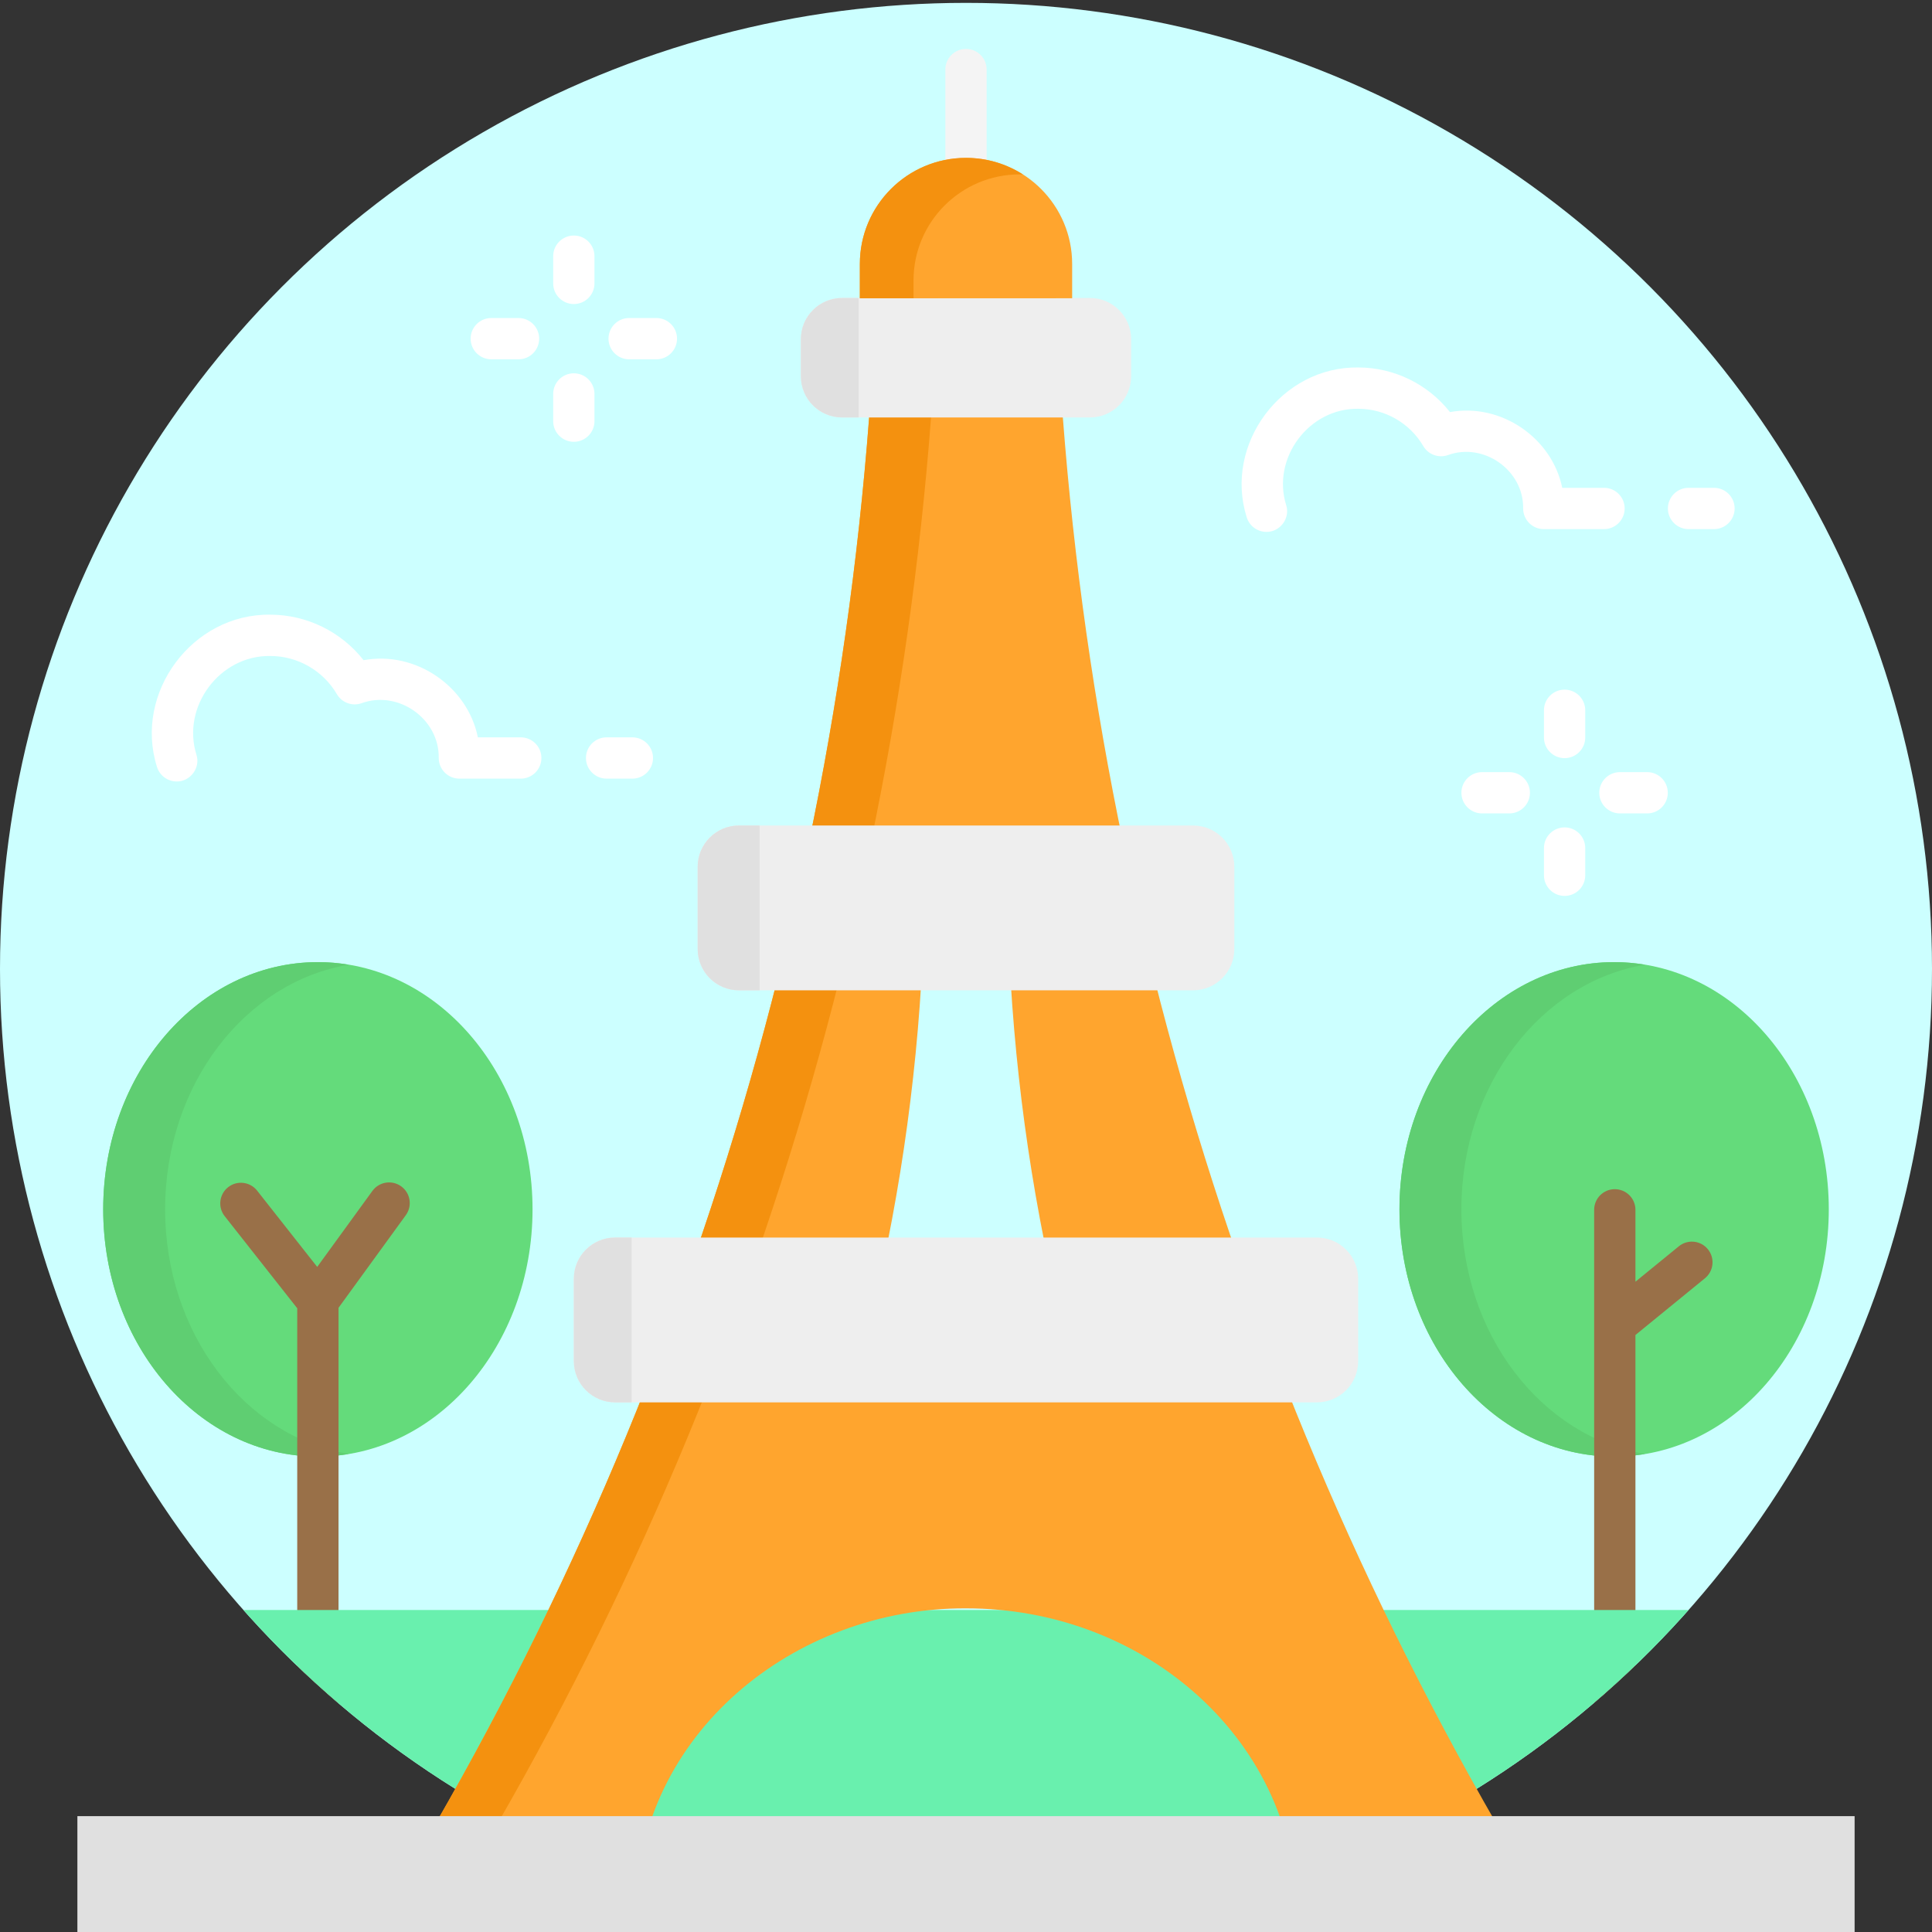 <svg id="Layer_1" enable-background="new 0 0 468 468" height="512" viewBox="0 0 468 468" width="512" xmlns="http://www.w3.org/2000/svg" xmlns:xlink="http://www.w3.org/1999/xlink"><rect x="0" y="0" width="468" height="468" fill="#333333" stroke="none"/><clipPath id="SVGID_2_"><circle id="SVGID_1_" cx="234" cy="234.695" r="234"/></clipPath><g><g><g clip-path="url(#SVGID_2_)"><g><g><path d="m0 0h468v468h-468z" fill="#cff"/></g></g></g><g clip-path="url(#SVGID_2_)"><g><g><ellipse cx="391" cy="292.947" fill="#64db7b" rx="52" ry="59.886"/><path d="m354 292.947c0-30.14 19.336-55.07 44.5-59.257-2.45-.408-4.952-.629-7.5-.629-28.719 0-52 26.812-52 59.886s23.281 59.886 52 59.886c2.548 0 5.05-.221 7.5-.629-25.164-4.188-44.5-29.117-44.5-59.257z" fill="#5fce72"/></g><path d="m413.71 302.608c-1.746-2.139-4.896-2.458-7.035-.712l-10.512 8.58v-17.412c0-2.761-2.239-5-5-5s-5 2.239-5 5v119.473c0 2.761 2.239 5 5 5s5-2.239 5-5v-89.152l16.835-13.742c2.14-1.745 2.459-4.895.712-7.035z" fill="#997048"/></g><g><g><ellipse cx="77" cy="292.947" fill="#64db7b" rx="52" ry="59.886"/><path d="m40 292.947c0-30.14 19.336-55.07 44.5-59.257-2.45-.408-4.952-.629-7.5-.629-28.719 0-52 26.812-52 59.886s23.281 59.886 52 59.886c2.548 0 5.05-.221 7.5-.629-25.164-4.188-44.5-29.117-44.5-59.257z" fill="#5fce72"/></g><path d="m97.193 287.379c-2.233-1.622-5.36-1.127-6.984 1.107l-13.371 18.405-14.555-18.477c-1.709-2.169-4.852-2.542-7.022-.833-2.169 1.709-2.542 4.853-.833 7.022l17.572 22.306v95.629c0 2.761 2.239 5 5 5s5-2.239 5-5v-95.738l16.3-22.437c1.623-2.234 1.127-5.361-1.107-6.984z" fill="#997048"/></g></g><path clip-path="url(#SVGID_2_)" d="m0 390h468v78h-468z" fill="#69f0ae"/></g><g><g><g><g><path d="m369.236 453.284c-71.992-120.543-111.271-257.729-113.963-398.038h-42.546c-2.692 140.309-41.971 277.495-113.963 398.038l-5.527 9.254h60.773c.463-42.255 38.099-73.106 79.99-72.939 21.319 0 40.673 7.656 55.01 20.113 15.287 13.282 24.869 32.022 24.98 52.826h60.773zm-157.948-135.374c-.003.011-.005.021-.008.032 7.172-30.05 11.361-60.809 12.458-91.833h20.525c1.097 31.023 5.286 61.782 12.458 91.833-.003-.011-.005-.021-.008-.032z" fill="#ffa52e"/><path d="m227.727 55.246h-15c-2.692 140.309-41.971 277.495-113.963 398.038l-5.527 9.254h15l5.527-9.254c71.992-120.543 111.271-257.729 113.963-398.038z" fill="#f4910f"/></g><g><path d="m234 53.242c-2.761 0-5-2.239-5-5v-31.39c0-2.761 2.239-5 5-5s5 2.239 5 5v31.39c0 2.762-2.239 5-5 5z" fill="#f4f4f4"/><g><path d="m204 101.123h60c5.523 0 10-4.469 10-9.981v-8.983c0-5.512-4.477-9.981-10-9.981h-60c-5.523 0-10 4.469-10 9.981v8.983c0 5.512 4.477 9.981 10 9.981z" fill="#eee"/><path d="m204 72.178h4v28.945h-4c-5.523 0-10-4.469-10-9.981v-8.983c0-5.512 4.477-9.981 10-9.981z" fill="#e0e0e0"/></g><g><path d="m208.286 72.249h51.429v-8.292c0-14.202-11.513-25.714-25.714-25.714-14.202 0-25.714 11.513-25.714 25.714v8.292z" fill="#ffa52e"/><path d="m221.286 67.957c0-14.202 11.513-25.714 25.714-25.714.268 0 .532.012.798.02-3.988-2.542-8.719-4.02-13.798-4.02-14.202 0-25.714 11.513-25.714 25.714v8.292h13z" fill="#f4910f"/></g></g></g><path d="m18.746 439.935h430.508v28.603h-430.508z" fill="#e0e0e0"/><g><g><path d="m149 339.7h170c5.523 0 10-4.477 10-10v-19.924c0-5.523-4.477-10-10-10h-170c-5.523 0-10 4.477-10 10v19.924c0 5.523 4.477 10 10 10z" fill="#eee"/><path d="m149 299.776h4v39.924h-4c-5.523 0-10-4.477-10-10v-19.924c0-5.523 4.477-10 10-10z" fill="#e0e0e0"/></g><g><path d="m179 239.89h110c5.523 0 10-4.477 10-10v-19.924c0-5.523-4.477-10-10-10h-110c-5.523 0-10 4.477-10 10v19.924c0 5.523 4.477 10 10 10z" fill="#eee"/><path d="m179 199.966h5v39.924h-5c-5.523 0-10-4.477-10-10v-19.924c0-5.523 4.477-10 10-10z" fill="#e0e0e0"/></g></g></g><g fill="#fff"><g><g><path d="m153.184 188.614h-6.244c-2.761 0-5-2.239-5-5s2.239-5 5-5h6.244c2.761 0 5 2.239 5 5s-2.239 5-5 5z"/><path d="m42.803 189.3c-2.151 0-4.138-1.399-4.788-3.566-5.648-17.935 8.604-37.125 27.463-36.833 8.853 0 17.204 4.144 22.594 11.021 12.696-2.34 25.231 6.431 27.682 18.692h10.393c2.761 0 5 2.239 5 5s-2.239 5-5 5h-14.869c-2.761 0-5-2.239-5-5 .169-9.487-9.818-16.524-18.716-13.265-2.254.785-4.751-.136-5.957-2.197-3.34-5.707-9.52-9.251-16.126-9.251-12.279-.191-21.556 12.292-17.884 23.961 1 3.142-1.512 6.485-4.792 6.438z"/></g><g><path d="m415.19 128.17h-6.164c-2.761 0-5-2.239-5-5s2.239-5 5-5h6.164c2.761 0 5 2.239 5 5s-2.239 5-5 5z"/><path d="m306.779 128.842c-2.151 0-4.138-1.399-4.788-3.566-5.561-17.656 8.47-36.546 27.035-36.258 8.696 0 16.9 4.061 22.207 10.804 12.466-2.265 24.751 6.327 27.196 18.348h10.121c2.761 0 5 2.239 5 5s-2.239 5-5 5h-14.589c-2.761 0-5-2.239-5-5 .164-9.245-9.566-16.101-18.238-12.925-2.255.785-4.75-.137-5.957-2.197-3.259-5.569-9.291-9.029-15.74-9.029-11.986-.186-21.04 11.998-17.456 23.388 1 3.14-1.511 6.482-4.791 6.435z"/></g></g><g><g><g><path d="m139.002 73.65c-2.761 0-5-2.239-5-5v-6.594c0-2.761 2.239-5 5-5s5 2.239 5 5v6.594c0 2.761-2.239 5-5 5z"/><path d="m139.002 107.021c-2.761 0-5-2.239-5-5v-6.594c0-2.761 2.239-5 5-5s5 2.239 5 5v6.594c0 2.761-2.239 5-5 5z"/></g><g><path d="m125.604 87.038h-6.599c-2.761 0-5-2.239-5-5s2.239-5 5-5h6.599c2.761 0 5 2.239 5 5s-2.239 5-5 5z"/><path d="m159 87.038h-6.599c-2.761 0-5-2.239-5-5s2.239-5 5-5h6.599c2.761 0 5 2.239 5 5s-2.239 5-5 5z"/></g></g><g><g><path d="m379.002 183.65c-2.761 0-5-2.239-5-5v-6.594c0-2.761 2.239-5 5-5s5 2.239 5 5v6.594c0 2.761-2.239 5-5 5z"/><path d="m379.002 217.021c-2.761 0-5-2.239-5-5v-6.594c0-2.761 2.239-5 5-5s5 2.239 5 5v6.594c0 2.761-2.239 5-5 5z"/></g><g><path d="m365.604 197.038h-6.599c-2.761 0-5-2.239-5-5s2.239-5 5-5h6.599c2.761 0 5 2.239 5 5s-2.239 5-5 5z"/><path d="m399 197.038h-6.599c-2.761 0-5-2.239-5-5s2.239-5 5-5h6.599c2.761 0 5 2.239 5 5s-2.239 5-5 5z"/></g></g></g></g></g></g></svg>